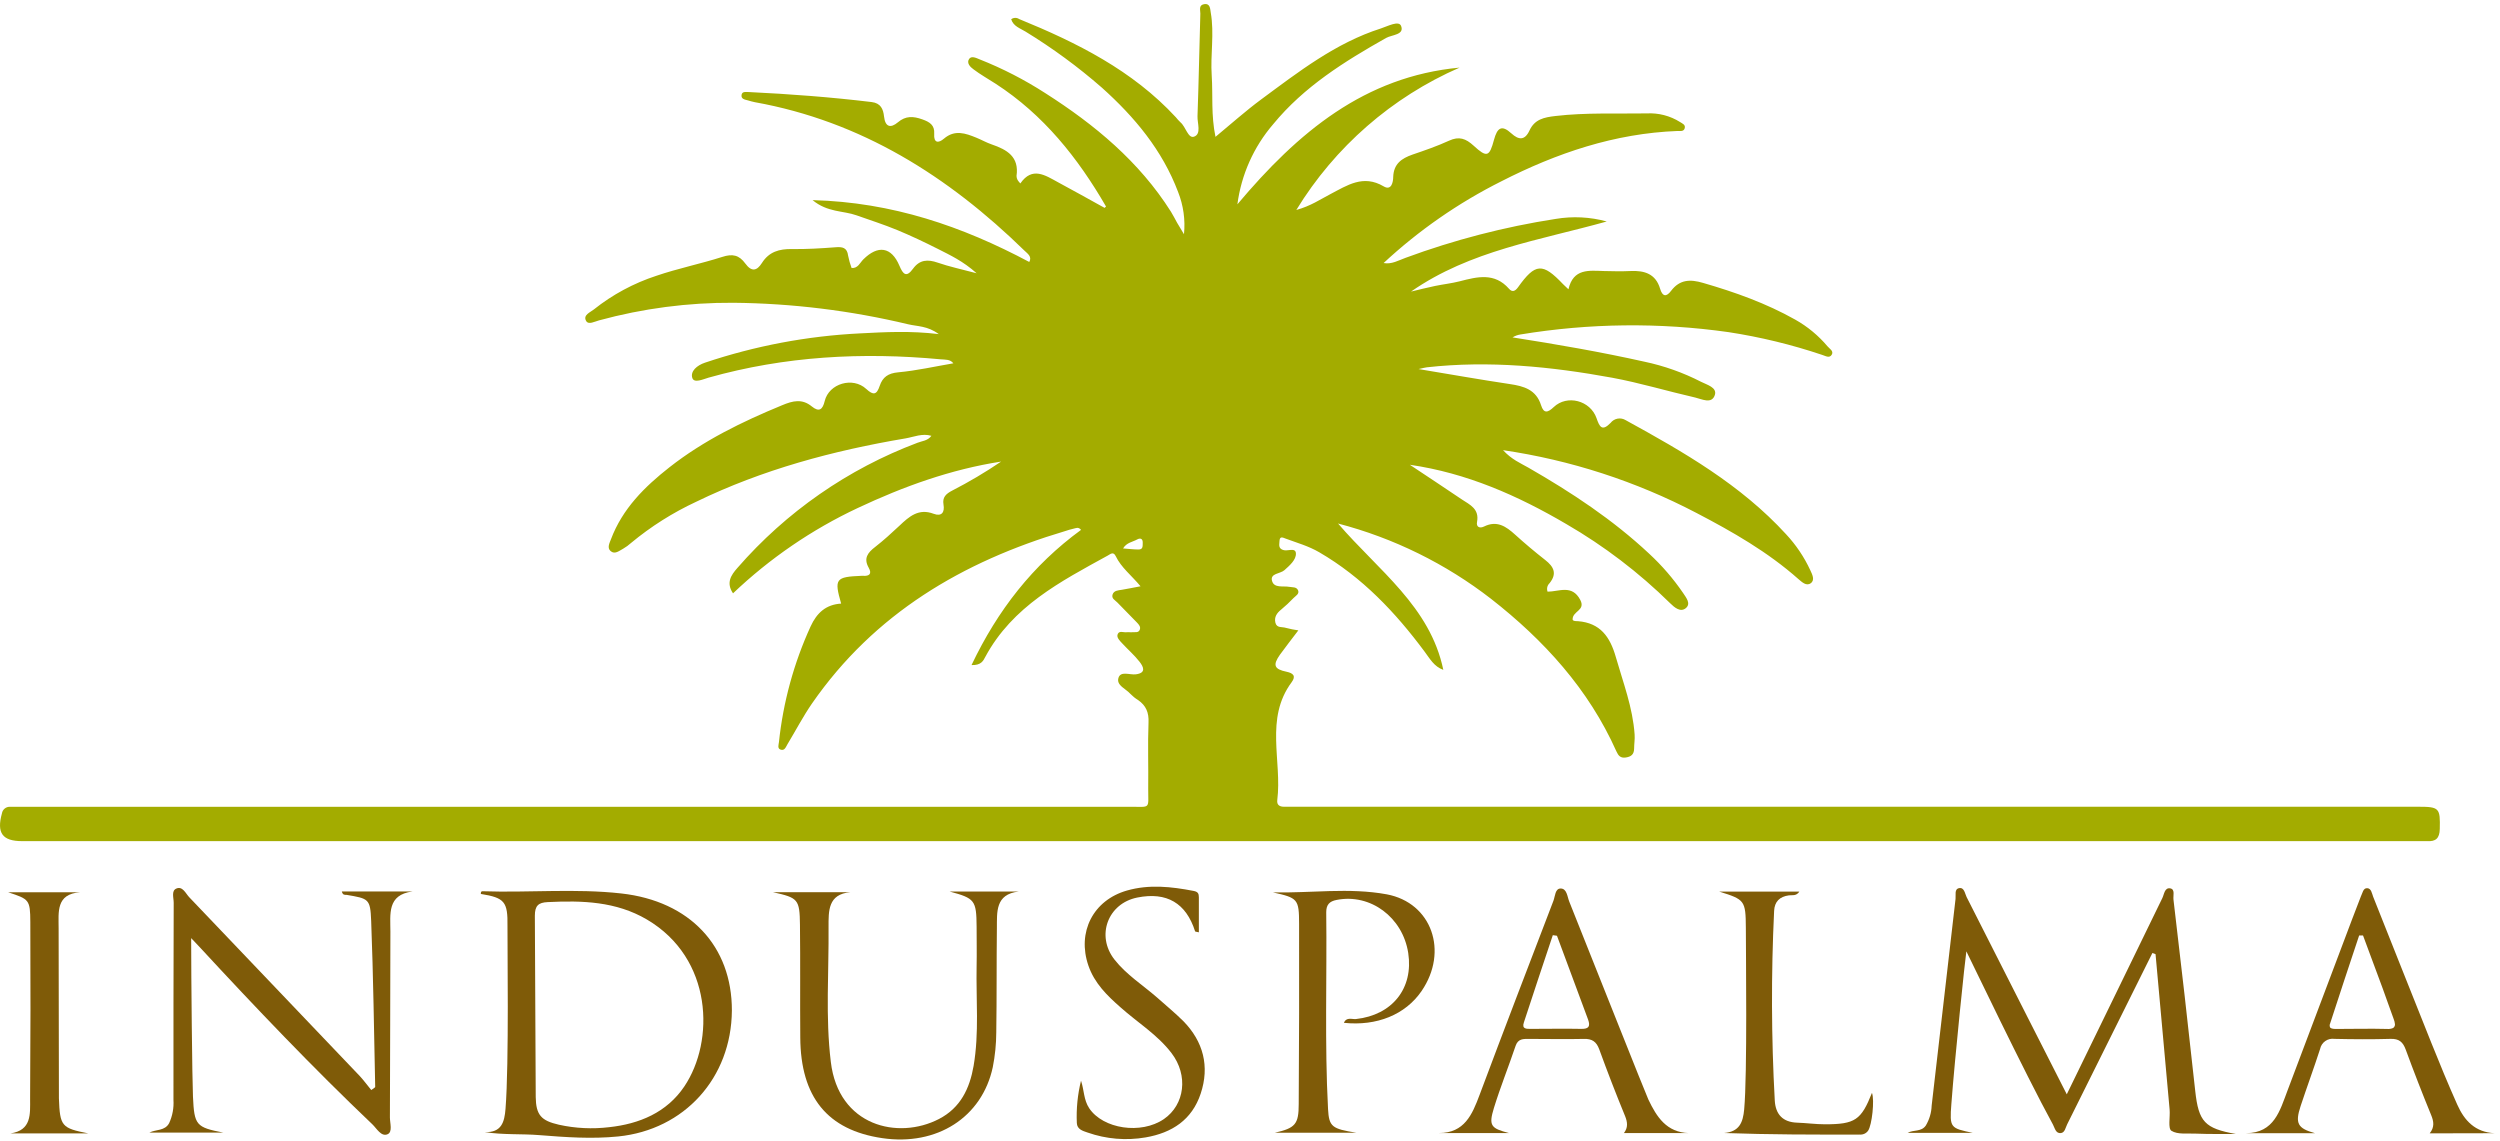 <?xml version="1.0" encoding="UTF-8"?> <svg xmlns="http://www.w3.org/2000/svg" width="138" height="63" viewBox="0 0 138 63" fill="none"><path d="M133.505 46.429C133.66 46.429 133.817 46.429 133.97 46.429C134.45 46.463 134.664 46.279 134.676 45.762C134.703 44.612 134.657 44.532 133.496 44.532H71.575C71.341 44.532 71.108 44.532 70.876 44.532C70.645 44.532 70.473 44.441 70.505 44.171C70.777 41.998 69.803 39.671 71.301 37.655C71.552 37.314 71.385 37.159 71.016 37.08C70.326 36.938 70.251 36.71 70.653 36.139C70.966 35.706 71.297 35.288 71.668 34.797C71.435 34.764 71.204 34.717 70.976 34.657C70.773 34.59 70.479 34.682 70.402 34.374C70.326 34.065 70.481 33.839 70.722 33.647C70.96 33.45 71.187 33.238 71.401 33.013C71.517 32.892 71.739 32.785 71.653 32.586C71.567 32.386 71.349 32.427 71.171 32.394C70.832 32.331 70.328 32.482 70.215 32.062C70.102 31.643 70.666 31.679 70.897 31.476C71.192 31.212 71.552 30.901 71.534 30.548C71.517 30.196 71.066 30.451 70.821 30.357C70.534 30.257 70.63 30.027 70.63 29.839C70.651 29.582 70.821 29.676 70.965 29.73C71.592 29.962 72.234 30.142 72.822 30.485C75.19 31.861 77.03 33.803 78.642 35.976C78.929 36.359 79.156 36.792 79.671 36.977C78.944 33.481 76.085 31.488 73.86 28.898C76.926 29.699 79.799 31.113 82.305 33.055C85.224 35.336 87.691 38.038 89.225 41.475C89.332 41.714 89.452 41.858 89.743 41.814C90.034 41.77 90.202 41.647 90.204 41.314C90.204 41.061 90.25 40.813 90.231 40.547C90.129 39.056 89.598 37.684 89.194 36.271C88.873 35.148 88.335 34.387 87.102 34.289C86.995 34.289 86.832 34.289 86.809 34.203C86.788 33.724 87.544 33.707 87.23 33.113C86.775 32.246 86.046 32.662 85.426 32.66C85.396 32.581 85.391 32.494 85.409 32.411C85.429 32.328 85.472 32.253 85.533 32.195C85.964 31.662 85.769 31.282 85.298 30.913C84.724 30.464 84.173 30 83.638 29.515C83.133 29.057 82.632 28.712 81.916 29.065C81.683 29.18 81.473 29.094 81.534 28.802C81.662 28.097 81.151 27.867 80.698 27.572C80.203 27.246 79.711 26.911 79.218 26.581L77.823 25.655C80.964 26.111 83.779 27.355 86.459 28.927C88.546 30.136 90.472 31.605 92.191 33.297C92.434 33.538 92.765 33.816 93.06 33.567C93.354 33.318 93.075 32.992 92.911 32.739C92.371 31.948 91.744 31.221 91.042 30.571C89.03 28.687 86.75 27.183 84.37 25.816C83.929 25.565 83.441 25.364 82.968 24.849C86.695 25.396 90.304 26.567 93.643 28.314C95.632 29.352 97.583 30.466 99.278 31.97C99.469 32.131 99.712 32.371 99.955 32.193C100.198 32.014 100.033 31.706 99.93 31.48C99.592 30.75 99.14 30.078 98.591 29.49C96.089 26.756 92.933 24.946 89.737 23.193C89.604 23.11 89.445 23.08 89.291 23.109C89.137 23.137 88.999 23.222 88.903 23.346C88.427 23.833 88.293 23.557 88.127 23.079C87.783 22.102 86.503 21.773 85.769 22.468C85.447 22.773 85.22 22.852 85.067 22.369C84.797 21.51 84.124 21.316 83.345 21.201C81.718 20.958 80.094 20.669 78.303 20.372C78.571 20.314 78.663 20.287 78.757 20.276C82.2 19.892 85.61 20.232 88.993 20.851C90.523 21.134 92.042 21.594 93.572 21.943C93.94 22.027 94.487 22.326 94.659 21.805C94.796 21.383 94.215 21.24 93.894 21.073C92.906 20.566 91.856 20.194 90.77 19.965C88.364 19.427 85.935 19.007 83.491 18.624C83.625 18.542 83.774 18.487 83.929 18.463C87.728 17.836 91.601 17.793 95.414 18.334C97.168 18.603 98.896 19.022 100.578 19.588C100.77 19.645 100.995 19.804 101.122 19.561C101.219 19.369 100.988 19.25 100.879 19.118C100.378 18.524 99.775 18.025 99.098 17.644C97.493 16.741 95.776 16.128 94.012 15.617C93.295 15.406 92.723 15.425 92.245 16.053C91.989 16.395 91.771 16.391 91.637 15.935C91.394 15.116 90.776 14.925 90.009 14.961C89.519 14.984 89.028 14.974 88.538 14.961C87.71 14.936 86.846 14.808 86.578 15.969C86.427 15.823 86.35 15.756 86.279 15.684C85.149 14.493 84.749 14.518 83.793 15.86C83.628 16.09 83.466 16.134 83.297 15.94C82.502 15.034 81.549 15.275 80.581 15.526C80.134 15.641 79.667 15.691 79.214 15.785C78.76 15.879 78.332 15.99 77.888 16.096C81.157 13.821 84.994 13.263 88.693 12.226C87.774 11.974 86.811 11.926 85.872 12.084C83.045 12.522 80.268 13.242 77.584 14.233C77.202 14.371 76.819 14.604 76.374 14.52C78.317 12.715 80.507 11.195 82.877 10.007C85.937 8.445 89.133 7.362 92.603 7.23C92.744 7.23 92.945 7.272 92.997 7.076C93.048 6.881 92.867 6.821 92.74 6.737C92.19 6.391 91.547 6.225 90.898 6.26C89.223 6.287 87.549 6.208 85.874 6.402C85.225 6.476 84.715 6.584 84.428 7.203C84.168 7.766 83.829 7.73 83.426 7.362C82.882 6.864 82.647 7.065 82.469 7.715C82.217 8.661 82.073 8.711 81.347 8.044C80.91 7.644 80.541 7.511 79.987 7.766C79.334 8.065 78.648 8.303 77.971 8.533C77.37 8.744 76.93 9.039 76.905 9.769C76.905 10.018 76.821 10.551 76.377 10.287C75.249 9.62 74.367 10.231 73.432 10.718C72.877 11.007 72.351 11.371 71.557 11.59C73.687 8.107 76.832 5.364 80.568 3.732C75.325 4.224 71.651 7.299 68.304 11.279C68.519 9.644 69.204 8.108 70.278 6.858C71.984 4.78 74.212 3.395 76.513 2.095C76.829 1.917 77.534 1.928 77.341 1.434C77.219 1.114 76.599 1.449 76.226 1.57C73.722 2.371 71.68 3.966 69.608 5.495C68.755 6.126 67.963 6.837 67.095 7.554C66.844 6.356 66.957 5.254 66.887 4.178C66.808 3.015 67.038 1.85 66.833 0.692C66.799 0.501 66.812 0.161 66.451 0.234C66.16 0.292 66.259 0.564 66.259 0.75C66.204 2.638 66.169 4.527 66.102 6.415C66.087 6.798 66.33 7.398 65.911 7.544C65.582 7.659 65.458 7.002 65.165 6.756C65.072 6.667 64.985 6.572 64.905 6.471C62.508 3.881 59.452 2.356 56.256 1.051C56.191 1.007 56.114 0.985 56.035 0.987C55.957 0.989 55.881 1.016 55.818 1.062C55.937 1.457 56.323 1.564 56.612 1.746C58.1 2.656 59.509 3.69 60.823 4.838C62.633 6.461 64.159 8.288 65.031 10.597C65.324 11.337 65.436 12.137 65.356 12.93C65.177 12.625 65.075 12.46 64.974 12.293C64.859 12.09 64.76 11.881 64.635 11.684C62.882 8.914 60.428 6.881 57.708 5.146C56.56 4.405 55.343 3.778 54.074 3.276C53.882 3.197 53.632 3.071 53.5 3.247C53.337 3.475 53.559 3.701 53.731 3.822C54.114 4.113 54.55 4.357 54.961 4.623C57.599 6.333 59.498 8.711 61.053 11.4L60.974 11.475C61.03 11.538 61.089 11.563 61.166 11.488C61.101 11.563 61.041 11.538 60.974 11.475C60.116 11.001 59.253 10.517 58.4 10.059C57.694 9.675 56.979 9.177 56.323 10.126C56.265 10.068 56.214 10.003 56.17 9.934C56.132 9.866 56.112 9.789 56.112 9.712C56.266 8.648 55.581 8.259 54.745 7.973C54.454 7.874 54.184 7.718 53.896 7.601C53.295 7.356 52.704 7.143 52.107 7.653C51.803 7.914 51.533 7.906 51.568 7.387C51.602 6.908 51.319 6.733 50.914 6.59C50.418 6.413 49.999 6.381 49.563 6.752C49.169 7.084 48.863 7.025 48.798 6.425C48.754 6.024 48.619 5.693 48.114 5.633C45.859 5.361 43.598 5.19 41.331 5.081C41.184 5.081 40.975 5.035 40.937 5.225C40.888 5.468 41.111 5.495 41.283 5.541C41.408 5.574 41.53 5.618 41.666 5.641C47.544 6.697 52.341 9.729 56.549 13.834C56.727 14.007 56.979 14.162 56.816 14.461C53.123 12.496 49.261 11.162 44.854 11.047C45.681 11.732 46.541 11.622 47.283 11.887C48.026 12.151 48.797 12.397 49.533 12.701C50.269 13.006 51.04 13.37 51.775 13.742C52.455 14.089 53.157 14.411 53.909 15.084C53.046 14.854 52.392 14.718 51.765 14.499C51.212 14.307 50.767 14.329 50.399 14.833C50.032 15.337 49.85 15.149 49.648 14.668C49.204 13.616 48.46 13.518 47.655 14.319C47.463 14.511 47.36 14.819 47.008 14.794C46.926 14.574 46.862 14.348 46.817 14.118C46.761 13.66 46.501 13.617 46.109 13.65C45.312 13.711 44.512 13.759 43.713 13.748C43.02 13.736 42.45 13.895 42.06 14.514C41.777 14.961 41.486 15.018 41.142 14.547C40.798 14.076 40.434 13.997 39.87 14.181C38.673 14.564 37.428 14.815 36.236 15.222C34.983 15.631 33.814 16.26 32.782 17.081C32.59 17.238 32.168 17.387 32.353 17.715C32.485 17.947 32.824 17.748 33.069 17.684C35.486 17.025 37.981 16.698 40.486 16.713C43.736 16.745 46.972 17.144 50.133 17.901C50.642 18.022 51.201 17.982 51.82 18.443C50.241 18.252 48.856 18.332 47.469 18.403C44.558 18.547 41.68 19.091 38.916 20.019C38.47 20.168 38.099 20.492 38.215 20.862C38.313 21.174 38.822 20.929 39.118 20.845C43.326 19.659 47.599 19.43 51.933 19.835C52.178 19.858 52.448 19.823 52.626 20.055C51.608 20.228 50.6 20.458 49.581 20.552C49.028 20.603 48.724 20.812 48.559 21.301C48.395 21.79 48.215 21.84 47.819 21.472C47.073 20.78 45.759 21.171 45.524 22.135C45.411 22.614 45.214 22.763 44.812 22.436C44.275 21.995 43.762 22.123 43.173 22.369C40.97 23.277 38.843 24.312 36.959 25.79C35.582 26.869 34.361 28.08 33.726 29.765C33.642 29.983 33.505 30.238 33.7 30.414C33.935 30.627 34.18 30.403 34.4 30.288C34.556 30.198 34.702 30.091 34.836 29.97C35.93 29.062 37.136 28.3 38.424 27.7C42.091 25.918 45.987 24.875 49.986 24.199C50.441 24.122 50.904 23.906 51.413 24.057C51.208 24.337 50.898 24.339 50.648 24.44C46.812 25.883 43.394 28.258 40.702 31.353C40.348 31.754 40.071 32.172 40.463 32.752C42.491 30.822 44.816 29.231 47.349 28.041C49.881 26.851 52.484 25.91 55.263 25.479C54.394 26.068 53.49 26.604 52.557 27.083C52.222 27.258 52.012 27.445 52.081 27.85C52.159 28.289 51.97 28.524 51.541 28.362C50.707 28.045 50.187 28.511 49.65 29.019C49.217 29.425 48.775 29.828 48.311 30.19C47.901 30.504 47.655 30.817 47.953 31.34C48.144 31.677 47.987 31.811 47.637 31.785H47.559C46.119 31.844 46.04 31.949 46.431 33.318C45.599 33.37 45.092 33.822 44.745 34.579C43.821 36.6 43.23 38.759 42.997 40.971C42.98 41.116 42.902 41.31 43.083 41.377C43.315 41.461 43.378 41.229 43.466 41.086C43.919 40.334 44.327 39.552 44.824 38.83C48.267 33.866 53.136 31.001 58.802 29.314C58.951 29.27 59.096 29.214 59.247 29.186C59.398 29.157 59.519 29.067 59.674 29.249C57.013 31.192 55.072 33.678 53.628 36.712C54.165 36.731 54.278 36.472 54.393 36.252C55.891 33.471 58.542 32.099 61.145 30.669C61.292 30.589 61.455 30.426 61.587 30.698C61.893 31.334 62.461 31.764 62.958 32.363C62.564 32.436 62.248 32.503 61.931 32.555C61.726 32.588 61.487 32.593 61.414 32.818C61.342 33.042 61.556 33.13 61.678 33.258C62.036 33.63 62.403 33.992 62.761 34.366C62.864 34.475 62.987 34.604 62.91 34.774C62.834 34.945 62.644 34.882 62.501 34.899C62.4 34.91 62.294 34.887 62.193 34.899C62.025 34.924 61.791 34.799 61.701 34.995C61.611 35.19 61.814 35.368 61.948 35.516C62.262 35.857 62.619 36.164 62.904 36.53C63.107 36.792 63.298 37.145 62.702 37.222C62.363 37.268 61.852 37.017 61.736 37.429C61.619 37.841 62.157 38.021 62.401 38.307C62.528 38.436 62.67 38.55 62.824 38.644C63.26 38.947 63.425 39.334 63.398 39.888C63.35 41.103 63.398 42.322 63.381 43.541C63.381 44.677 63.534 44.535 62.403 44.535H1.238C1.006 44.535 0.773 44.535 0.539 44.535C0.436 44.533 0.335 44.569 0.256 44.635C0.176 44.702 0.123 44.795 0.107 44.898C-0.193 45.979 0.128 46.431 1.222 46.431L133.505 46.429ZM76.425 14.564C76.426 14.568 76.426 14.572 76.425 14.576C76.425 14.566 76.421 14.556 76.414 14.549C76.415 14.551 76.417 14.553 76.417 14.556C76.418 14.559 76.418 14.562 76.418 14.564H76.425ZM76.408 14.543L76.397 14.532C76.399 14.535 76.4 14.539 76.4 14.543H76.408ZM62.845 30.332C62.577 30.332 62.308 30.297 61.994 30.274C62.185 29.948 62.52 29.918 62.772 29.778C62.92 29.695 63.08 29.709 63.078 29.945C63.069 30.115 63.119 30.34 62.837 30.332H62.845Z" fill="#A3AC00"></path><path d="M121.176 60.215C120.793 56.692 120.393 53.172 119.975 49.653C119.95 49.44 120.074 49.091 119.803 49.039C119.485 48.978 119.464 49.365 119.361 49.574C117.89 52.591 114.413 59.747 114.086 60.406C113.919 60.1 110.287 52.92 108.556 49.515C108.46 49.323 108.43 48.976 108.149 49.024C107.868 49.072 107.971 49.407 107.946 49.62C107.502 53.422 107.063 57.225 106.628 61.027C106.615 61.416 106.504 61.795 106.305 62.129C106.052 62.495 105.624 62.348 105.299 62.536H108.904C107.657 62.271 107.613 62.267 107.716 60.934C107.908 58.379 108.482 52.873 108.543 52.514C108.734 52.88 111.75 59.205 113.324 62.078C113.428 62.269 113.474 62.582 113.764 62.545C113.982 62.517 114.017 62.244 114.107 62.064C115.428 59.406 118.563 53.1 118.812 52.606L118.986 52.669C119.241 55.529 119.5 58.388 119.763 61.248C119.799 61.654 119.661 62.292 119.862 62.419C120.206 62.639 120.751 62.551 121.212 62.576C121.595 62.595 121.977 62.593 122.373 62.597C122.721 62.597 123.071 62.597 123.42 62.597C121.702 62.288 121.363 61.928 121.176 60.215Z" fill="#7F5B08"></path><path d="M34.297 49.319C31.747 49.034 29.19 49.285 26.646 49.197C26.533 49.197 26.546 49.277 26.543 49.346C27.855 49.557 28.034 49.775 28.013 51.119C28.002 51.998 28.105 58.731 27.904 61.213C27.847 61.93 27.69 62.53 26.757 62.492C27.79 62.653 28.79 62.578 29.788 62.66C31.227 62.775 32.669 62.879 34.119 62.733C37.776 62.365 40.373 59.504 40.4 55.782C40.407 52.221 38.076 49.741 34.297 49.319ZM37.774 59.973C36.8 61.418 35.287 62.041 33.623 62.221C32.698 62.332 31.761 62.286 30.852 62.085C29.874 61.861 29.586 61.551 29.572 60.552C29.572 60.316 29.526 50.605 29.524 50.546C29.524 49.998 29.716 49.819 30.234 49.796C32.133 49.703 34 49.754 35.706 50.755C39.358 52.903 39.459 57.47 37.774 59.973Z" fill="#7F5B08"></path><path d="M19.127 49.396C20.355 49.603 20.441 49.609 20.489 50.839C20.607 53.892 20.645 56.947 20.711 60C20.711 60.029 20.638 60.06 20.494 60.171C20.292 59.925 20.095 59.655 19.865 59.404C16.727 56.106 13.585 52.812 10.439 49.52C10.248 49.315 10.076 48.898 9.732 49.049C9.447 49.173 9.59 49.565 9.588 49.835C9.577 53.461 9.572 57.088 9.575 60.715C9.603 61.156 9.521 61.598 9.336 61.999C9.101 62.436 8.609 62.334 8.246 62.519H12.325C10.826 62.227 10.724 62.116 10.652 60.542C10.61 59.663 10.552 53.869 10.552 51.784C10.719 51.96 10.876 52.121 11.027 52.286C14.117 55.629 17.256 58.925 20.552 62.06C20.799 62.296 21.041 62.76 21.392 62.611C21.684 62.486 21.523 62.003 21.523 61.681C21.539 58.262 21.539 54.843 21.55 51.424C21.55 50.465 21.359 49.39 22.769 49.21H18.869C18.918 49.415 19.035 49.396 19.127 49.396Z" fill="#7F5B08"></path><path d="M53.909 51.157C53.909 51.882 53.924 52.608 53.909 53.333C53.873 55.169 54.056 57.012 53.743 58.837C53.527 60.083 53.02 61.154 51.83 61.769C49.579 62.934 46.283 62.172 45.861 58.615C45.56 56.14 45.759 53.649 45.736 51.167C45.736 50.289 45.698 49.358 46.937 49.25H42.67C44.057 49.559 44.141 49.634 44.158 51.052C44.183 53.124 44.158 55.195 44.175 57.267C44.193 60.562 45.675 62.379 48.697 62.825C51.719 63.272 54.211 61.675 54.802 58.906C54.927 58.275 54.991 57.633 54.994 56.989C55.024 55.073 55.005 53.156 55.028 51.24C55.039 50.356 54.927 49.361 56.229 49.214H52.425C53.812 49.588 53.898 49.693 53.909 51.157Z" fill="#7F5B08"></path><path d="M137.713 62.553C136.623 62.505 136.032 61.852 135.64 60.974C135.135 59.843 134.664 58.697 134.203 57.549C133.128 54.866 132.067 52.183 130.998 49.499C130.925 49.308 130.896 49.039 130.669 49.028C130.441 49.016 130.411 49.31 130.321 49.482C130.25 49.618 127.57 56.775 126.27 60.2C125.851 61.303 125.539 62.541 123.986 62.551H127.784C126.828 62.285 126.679 62.013 126.994 61.054C127.343 60 127.727 58.959 128.069 57.904C128.105 57.727 128.207 57.57 128.354 57.467C128.502 57.363 128.683 57.32 128.861 57.346C129.892 57.369 130.925 57.376 131.958 57.346C132.428 57.33 132.645 57.52 132.799 57.946C133.243 59.157 133.711 60.36 134.201 61.554C134.347 61.909 134.393 62.218 134.119 62.561L137.713 62.553ZM132.166 56.679C132.147 56.708 132.121 56.733 132.09 56.75C131.988 56.792 131.877 56.808 131.767 56.798C130.841 56.773 129.915 56.798 128.991 56.798C128.865 56.798 128.712 56.798 128.639 56.734C128.633 56.73 128.628 56.724 128.624 56.717C128.606 56.682 128.597 56.644 128.597 56.605C128.597 56.566 128.606 56.528 128.624 56.493C129.146 54.871 129.689 53.256 130.225 51.638H130.439C130.801 52.614 131.166 53.586 131.524 54.561C131.728 55.117 131.918 55.676 132.124 56.23C132.166 56.33 132.193 56.435 132.203 56.543C132.204 56.591 132.191 56.638 132.166 56.679Z" fill="#7F5B08"></path><path d="M90.988 60.69C90.854 60.412 87.962 53.116 86.622 49.766C86.513 49.494 86.495 49.049 86.149 49.045C85.839 49.045 85.845 49.476 85.749 49.724C84.382 53.29 83.014 56.857 81.674 60.435C81.266 61.526 80.838 62.544 79.43 62.544H83.292C82.297 62.283 82.165 62.139 82.463 61.164C82.817 60.014 83.274 58.879 83.661 57.731C83.799 57.328 84.089 57.348 84.403 57.348C85.411 57.348 86.417 57.371 87.425 57.348C87.882 57.334 88.119 57.495 88.278 57.923C88.728 59.16 89.203 60.387 89.703 61.604C89.841 61.944 89.875 62.241 89.64 62.547H93.232C91.989 62.511 91.445 61.648 90.988 60.69ZM87.293 56.794C86.363 56.775 85.432 56.794 84.502 56.794C84.265 56.794 83.988 56.811 84.12 56.432C84.647 54.825 85.178 53.222 85.715 51.621L85.945 51.654C86.517 53.198 87.091 54.744 87.666 56.29C87.792 56.652 87.702 56.801 87.293 56.794Z" fill="#7F5B08"></path><path d="M76.549 49.367C74.469 48.984 72.361 49.306 70.264 49.26C71.636 49.565 71.709 49.618 71.71 51.008C71.718 54.322 71.711 57.635 71.689 60.947C71.689 62.059 71.498 62.271 70.373 62.526H74.868C73.529 62.312 73.361 62.199 73.308 61.223C73.116 57.603 73.252 53.978 73.208 50.354C73.208 49.942 73.384 49.752 73.782 49.676C75.647 49.308 77.433 50.634 77.735 52.61C78.03 54.553 76.856 56.031 74.853 56.251C74.631 56.276 74.327 56.121 74.183 56.46C76.004 56.652 77.582 56.006 78.474 54.701C79.971 52.508 79.03 49.833 76.549 49.367Z" fill="#7F5B08"></path><path d="M63.884 55.075C63.088 54.379 62.178 53.808 61.518 52.967C60.487 51.65 61.153 49.869 62.78 49.544C64.408 49.218 65.473 49.854 65.969 51.408C65.969 51.431 66.049 51.431 66.177 51.464C66.177 50.808 66.177 50.17 66.177 49.532C66.177 49.321 66.122 49.225 65.888 49.179C64.662 48.942 63.436 48.807 62.212 49.156C60.34 49.689 59.443 51.456 60.08 53.302C60.412 54.272 61.11 54.952 61.849 55.602C62.79 56.443 63.891 57.112 64.668 58.132C65.605 59.358 65.403 60.976 64.247 61.773C62.987 62.637 60.887 62.319 60.123 61.173C59.814 60.707 59.846 60.167 59.672 59.655C59.484 60.418 59.406 61.203 59.441 61.988C59.454 62.344 59.775 62.427 60.037 62.517C61.064 62.878 62.165 62.971 63.237 62.785C64.702 62.532 65.798 61.811 66.278 60.368C66.781 58.86 66.422 57.493 65.322 56.368C64.863 55.912 64.358 55.5 63.884 55.075Z" fill="#7F5B08"></path><path d="M100.739 62.061C100.225 62.061 99.712 61.988 99.198 61.971C98.411 61.944 98.014 61.513 97.968 60.759C97.776 57.271 97.764 53.775 97.931 50.285C97.954 49.772 98.234 49.492 98.75 49.423C98.922 49.4 99.15 49.478 99.324 49.218H94.904C96.313 49.653 96.361 49.708 96.371 51.222C96.371 52.622 96.457 59.295 96.279 61.235C96.214 61.953 96.017 62.477 95.162 62.542C97.677 62.632 100.165 62.634 102.652 62.628C102.742 62.636 102.833 62.621 102.916 62.583C102.999 62.545 103.07 62.486 103.122 62.411C103.333 62.093 103.482 60.732 103.333 60.326C102.736 61.829 102.403 62.061 100.739 62.061Z" fill="#7F5B08"></path><path d="M3.252 60.633C3.252 60.583 3.236 54.322 3.236 51.242C3.236 50.352 3.081 49.35 4.416 49.254H0.451C1.614 49.638 1.666 49.66 1.674 50.899C1.689 54.158 1.685 57.416 1.662 60.673C1.662 61.486 1.754 62.398 0.57 62.565H4.881C3.397 62.273 3.309 62.172 3.252 60.633Z" fill="#7F5B08"></path></svg> 